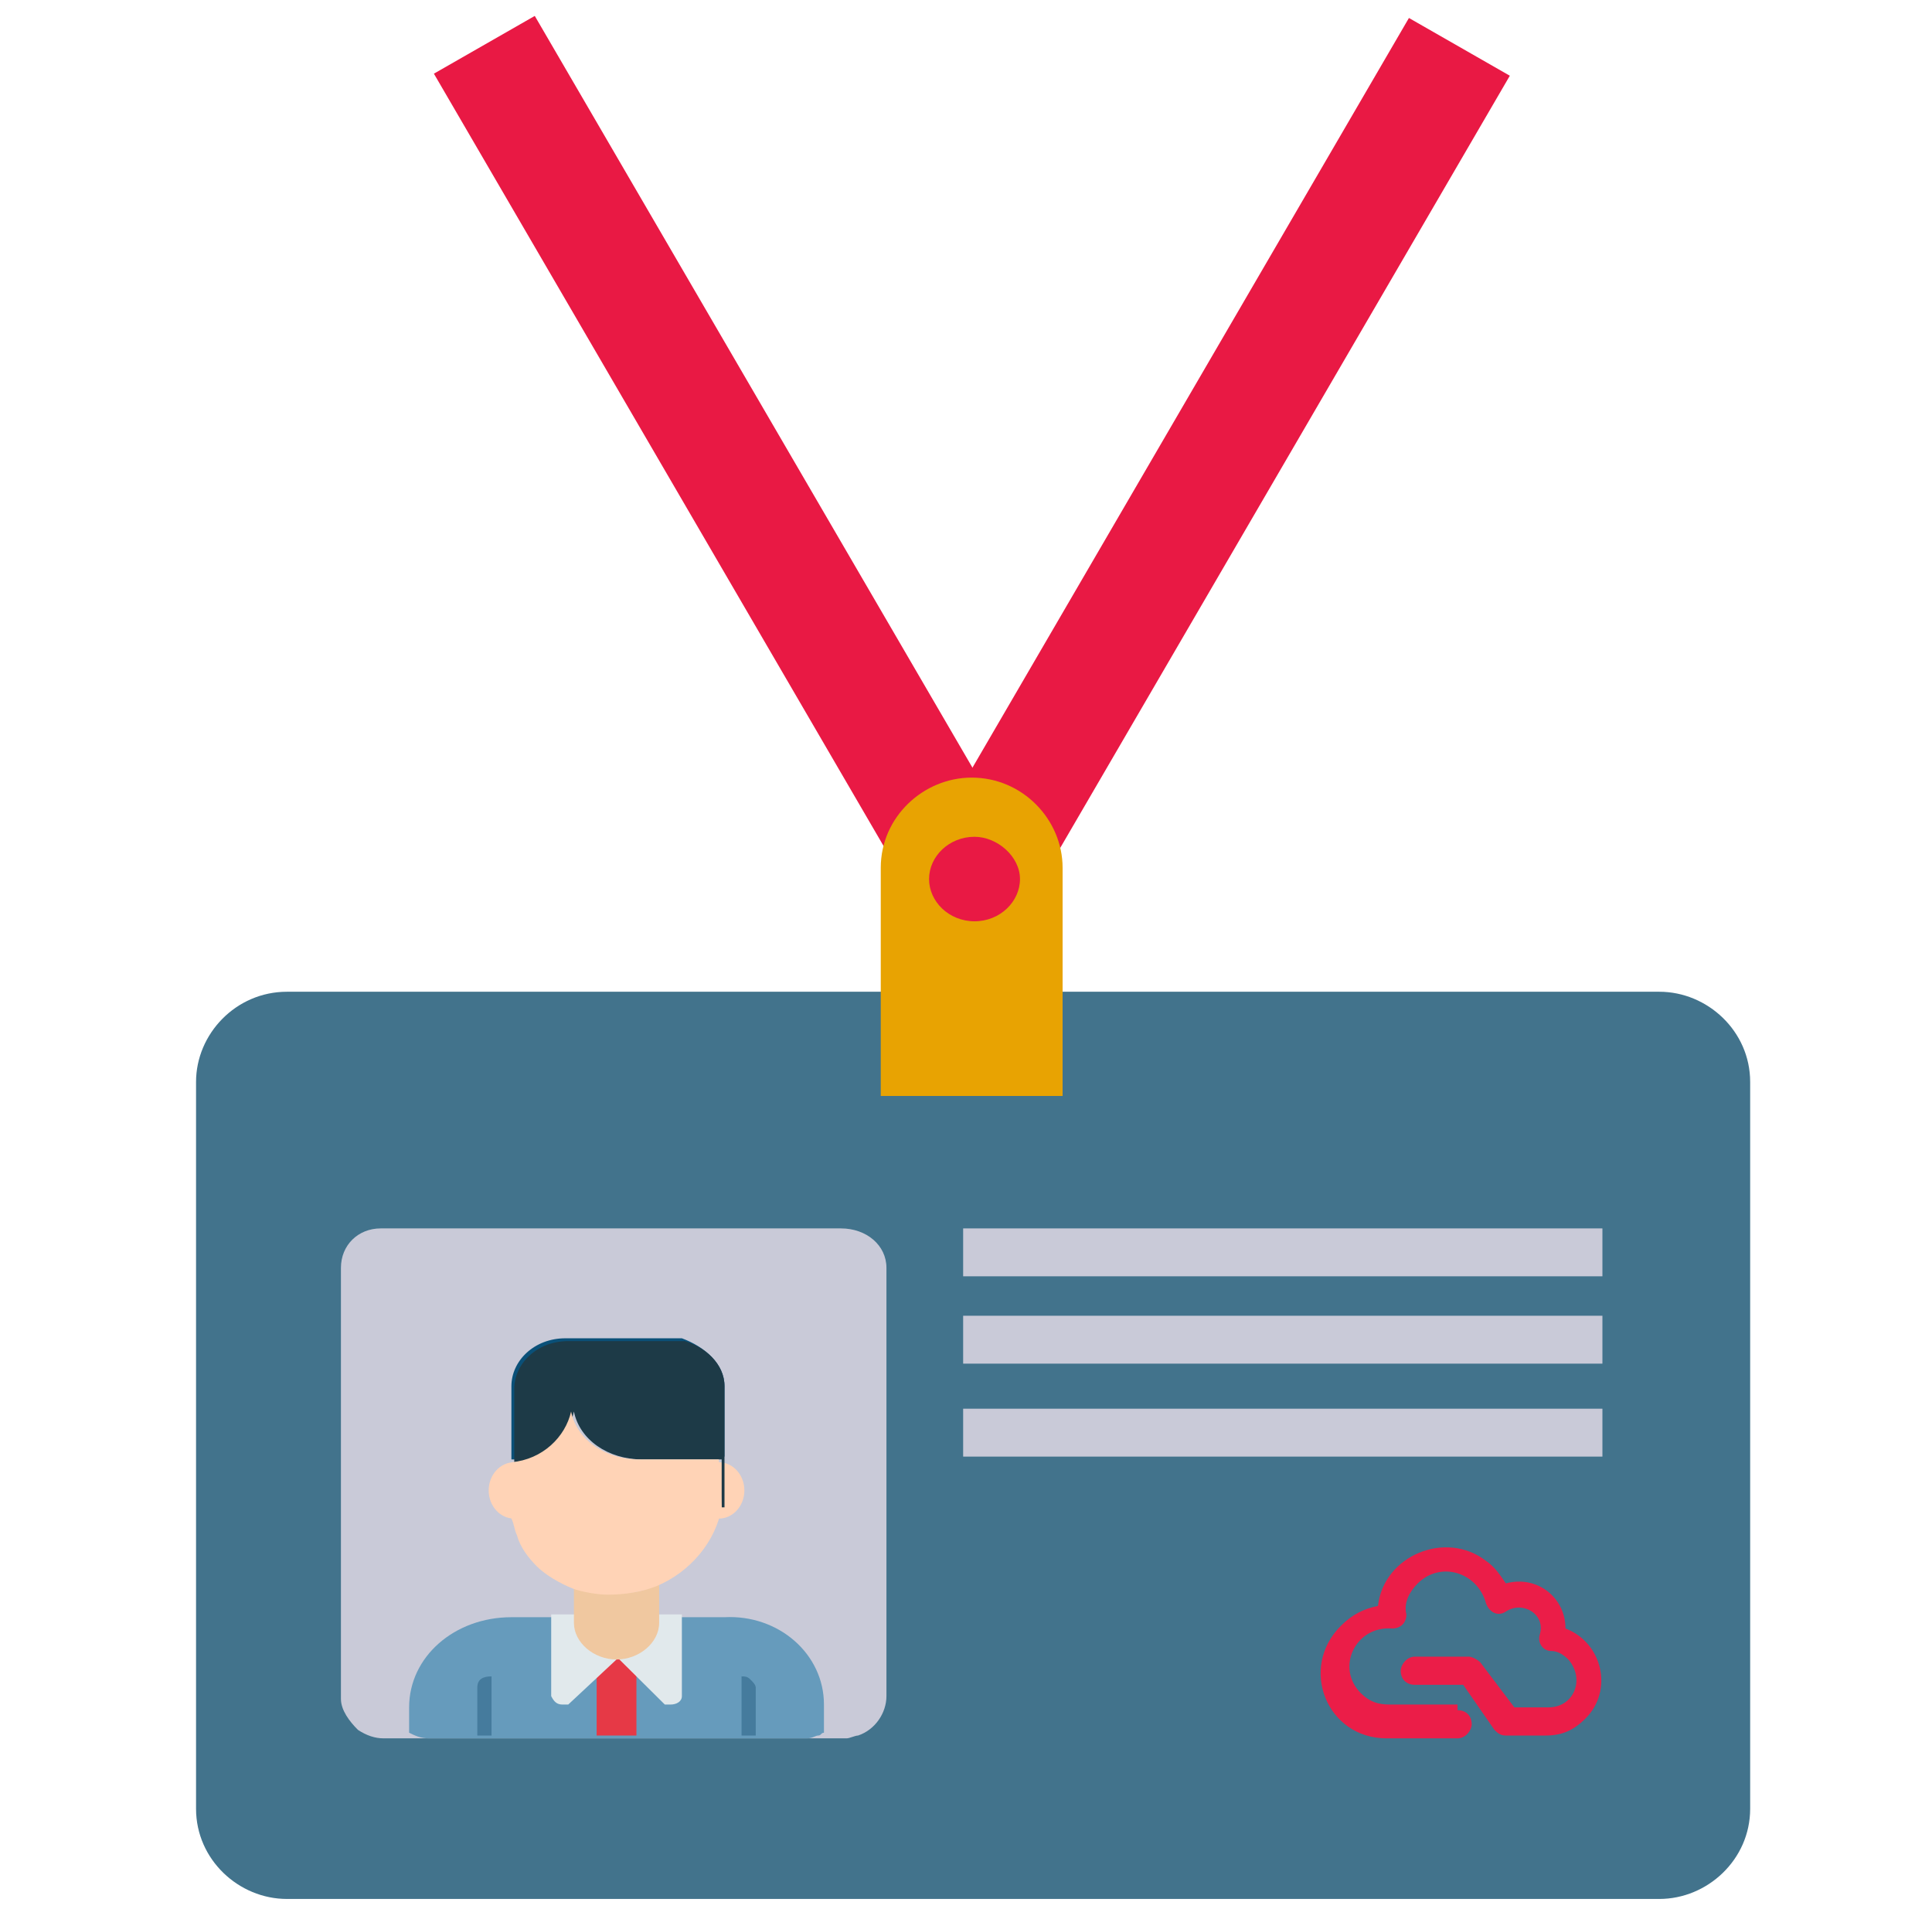 <svg width="118" height="117" viewBox="0 0 118 117" fill="none" xmlns="http://www.w3.org/2000/svg">
<path d="M32.662 0.972L26.501 4.499L57.389 57.544L63.55 54.017L32.662 0.972Z" fill="#E91944"/>
<path d="M86.053 1.098L55.165 54.143L61.326 57.67L92.215 4.625L86.053 1.098Z" fill="#E91944"/>
<path d="M101.341 115.968H17.527C14.577 115.968 11.974 113.559 11.974 110.462V66.071C11.974 63.146 14.403 60.565 17.527 60.565H101.341C104.291 60.565 106.894 62.974 106.894 66.071V110.462C106.894 113.559 104.291 115.968 101.341 115.968Z" fill="#42738C"/>
<path d="M54.141 77.426V103.579C54.141 104.612 53.447 105.644 52.406 105.988C52.232 105.988 51.885 106.16 51.712 106.16H23.426C22.906 106.16 22.385 105.988 21.864 105.644C21.344 105.128 20.823 104.44 20.823 103.751V77.426C20.823 76.05 21.864 75.018 23.253 75.018H51.364C52.926 75.018 54.141 76.05 54.141 77.426Z" fill="#C9CAD8"/>
<path d="M97.87 75.018H58.826V77.943H97.87V75.018Z" fill="#C9CAD8"/>
<path d="M97.87 80.352H58.826V83.277H97.87V80.352Z" fill="#C9CAD8"/>
<path d="M97.87 86.029H58.826V88.954H97.87V86.029Z" fill="#C9CAD8"/>
<path d="M65.073 66.931H53.794V52.994C53.794 49.897 56.397 47.488 59.347 47.488C62.47 47.488 64.9 50.069 64.9 52.994V66.931H65.073Z" fill="#E8A302"/>
<path d="M62.297 53.682C62.297 55.059 61.082 56.263 59.521 56.263C57.959 56.263 56.744 55.059 56.744 53.682C56.744 52.306 57.959 51.102 59.521 51.102C60.909 51.102 62.297 52.306 62.297 53.682Z" fill="#E91944"/>
<path d="M89.021 104.44C89.541 104.44 89.888 104.784 89.888 105.3C89.888 105.644 89.541 106.16 89.021 106.16H84.683C81.038 106.16 79.303 101.859 81.906 99.278C82.6 98.59 83.294 98.246 84.162 98.073C84.509 94.976 88.327 93.428 90.756 95.32C91.277 95.665 91.624 96.181 91.971 96.697C93.88 96.181 95.615 97.557 95.615 99.45C97.871 100.31 98.565 103.235 96.83 104.956C96.135 105.644 95.441 105.988 94.4 105.988H91.971C91.624 105.988 91.45 105.816 91.277 105.644L89.368 102.891H86.418C85.897 102.891 85.55 102.547 85.55 102.031C85.55 101.687 85.897 101.17 86.418 101.17H89.715C89.888 101.17 90.236 101.343 90.409 101.515L92.491 104.268H94.574C96.135 104.268 96.83 102.547 95.788 101.343C95.441 100.998 95.094 100.826 94.747 100.826C94.227 100.826 93.88 100.31 94.053 99.794C94.4 98.59 93.012 97.729 91.971 98.418C91.45 98.762 90.93 98.418 90.756 97.901C90.236 96.009 87.98 95.32 86.591 96.697C86.071 97.213 85.724 97.901 85.897 98.59C85.897 99.106 85.55 99.45 85.03 99.45C82.774 99.278 81.559 101.859 83.121 103.407C83.641 103.923 84.162 104.095 84.856 104.095H89.021V104.44Z" fill="#EB1D48"/>
<path d="M31.408 92.74C32.271 92.74 32.97 91.969 32.97 91.019C32.97 90.069 32.271 89.298 31.408 89.298C30.546 89.298 29.847 90.069 29.847 91.019C29.847 91.969 30.546 92.74 31.408 92.74Z" fill="#FFD3B6"/>
<path d="M43.903 92.74C44.765 92.74 45.464 91.969 45.464 91.019C45.464 90.069 44.765 89.298 43.903 89.298C43.04 89.298 42.341 90.069 42.341 91.019C42.341 91.969 43.04 92.74 43.903 92.74Z" fill="#FFD3B6"/>
<path d="M50.324 104.095V105.816C50.15 105.816 50.15 105.988 49.977 105.988C49.803 105.988 49.63 106.16 49.282 106.16H26.203C25.682 106.16 25.335 105.988 24.988 105.816V104.267C24.988 101.17 27.765 98.762 31.235 98.762H44.25C47.547 98.59 50.324 100.998 50.324 104.095Z" fill="#669BBC"/>
<path d="M30.021 102.375V105.988H29.153V103.063C29.153 102.547 29.5 102.375 30.021 102.375Z" fill="#457B9D"/>
<path d="M46.159 103.063V105.988H45.291V102.375C45.465 102.375 45.638 102.375 45.812 102.547C45.985 102.719 46.159 102.891 46.159 103.063Z" fill="#457B9D"/>
<path d="M38.871 100.654H36.441V105.988H38.871V100.654Z" fill="#E63946"/>
<path d="M41.647 98.59V103.407V103.58C41.647 103.924 41.3 104.096 40.953 104.096H40.606L37.83 101.343H37.656L34.706 104.096H34.359C34.012 104.096 33.839 103.924 33.665 103.58V103.407V98.59H41.647Z" fill="#E1E9EC"/>
<path d="M35.227 95.493V94.633V94.46H35.4C35.574 94.116 35.921 93.944 36.441 93.944C37.135 93.944 37.656 94.46 37.656 94.977V95.149C37.656 95.665 37.135 96.181 36.441 96.181C35.921 96.181 35.4 95.837 35.227 95.493Z" fill="#C8A27C"/>
<path d="M40.259 96.697V99.106C40.259 100.31 39.044 101.343 37.656 101.343C36.267 101.343 35.053 100.31 35.053 99.106V96.869C35.747 97.041 36.441 97.213 37.135 97.213C38.35 97.385 39.391 97.213 40.259 96.697Z" fill="#F0C8A0"/>
<path d="M44.25 84.653V88.954H39.218C37.135 88.954 35.4 87.75 35.053 86.029C34.706 87.578 33.318 88.954 31.409 89.127H31.235V84.653C31.235 83.105 32.624 81.728 34.532 81.728H40.953C41.127 81.728 41.474 81.728 41.647 81.728C43.035 82.244 44.25 83.277 44.25 84.653Z" fill="#0A5078"/>
<path d="M44.25 84.653V91.191C44.25 91.535 44.25 91.707 44.25 92.051H44.077V89.126H39.218C37.136 89.126 35.4 87.922 35.053 86.201C34.706 87.75 33.318 89.126 31.409 89.298V92.051V92.74C31.409 92.568 31.409 92.223 31.409 92.051V84.825C31.409 83.276 32.797 81.9 34.706 81.9H41.127C41.3 81.9 41.647 81.9 41.821 81.9C43.036 82.244 44.25 83.276 44.25 84.653Z" fill="#1D3A47"/>
<path d="M44.077 92.052C43.73 94.116 42.168 96.009 40.085 96.869C39.218 97.213 38.176 97.385 37.135 97.385C36.441 97.385 35.574 97.213 35.053 97.041C34.185 96.697 33.318 96.181 32.797 95.665C32.276 95.149 31.756 94.46 31.582 93.772C31.409 93.428 31.409 93.084 31.235 92.74V92.052V89.299C33.144 89.127 34.532 87.75 34.88 86.202C35.227 87.922 36.962 89.127 39.044 89.127H43.903L44.077 92.052Z" fill="#FFD3B6"/>
</svg>
